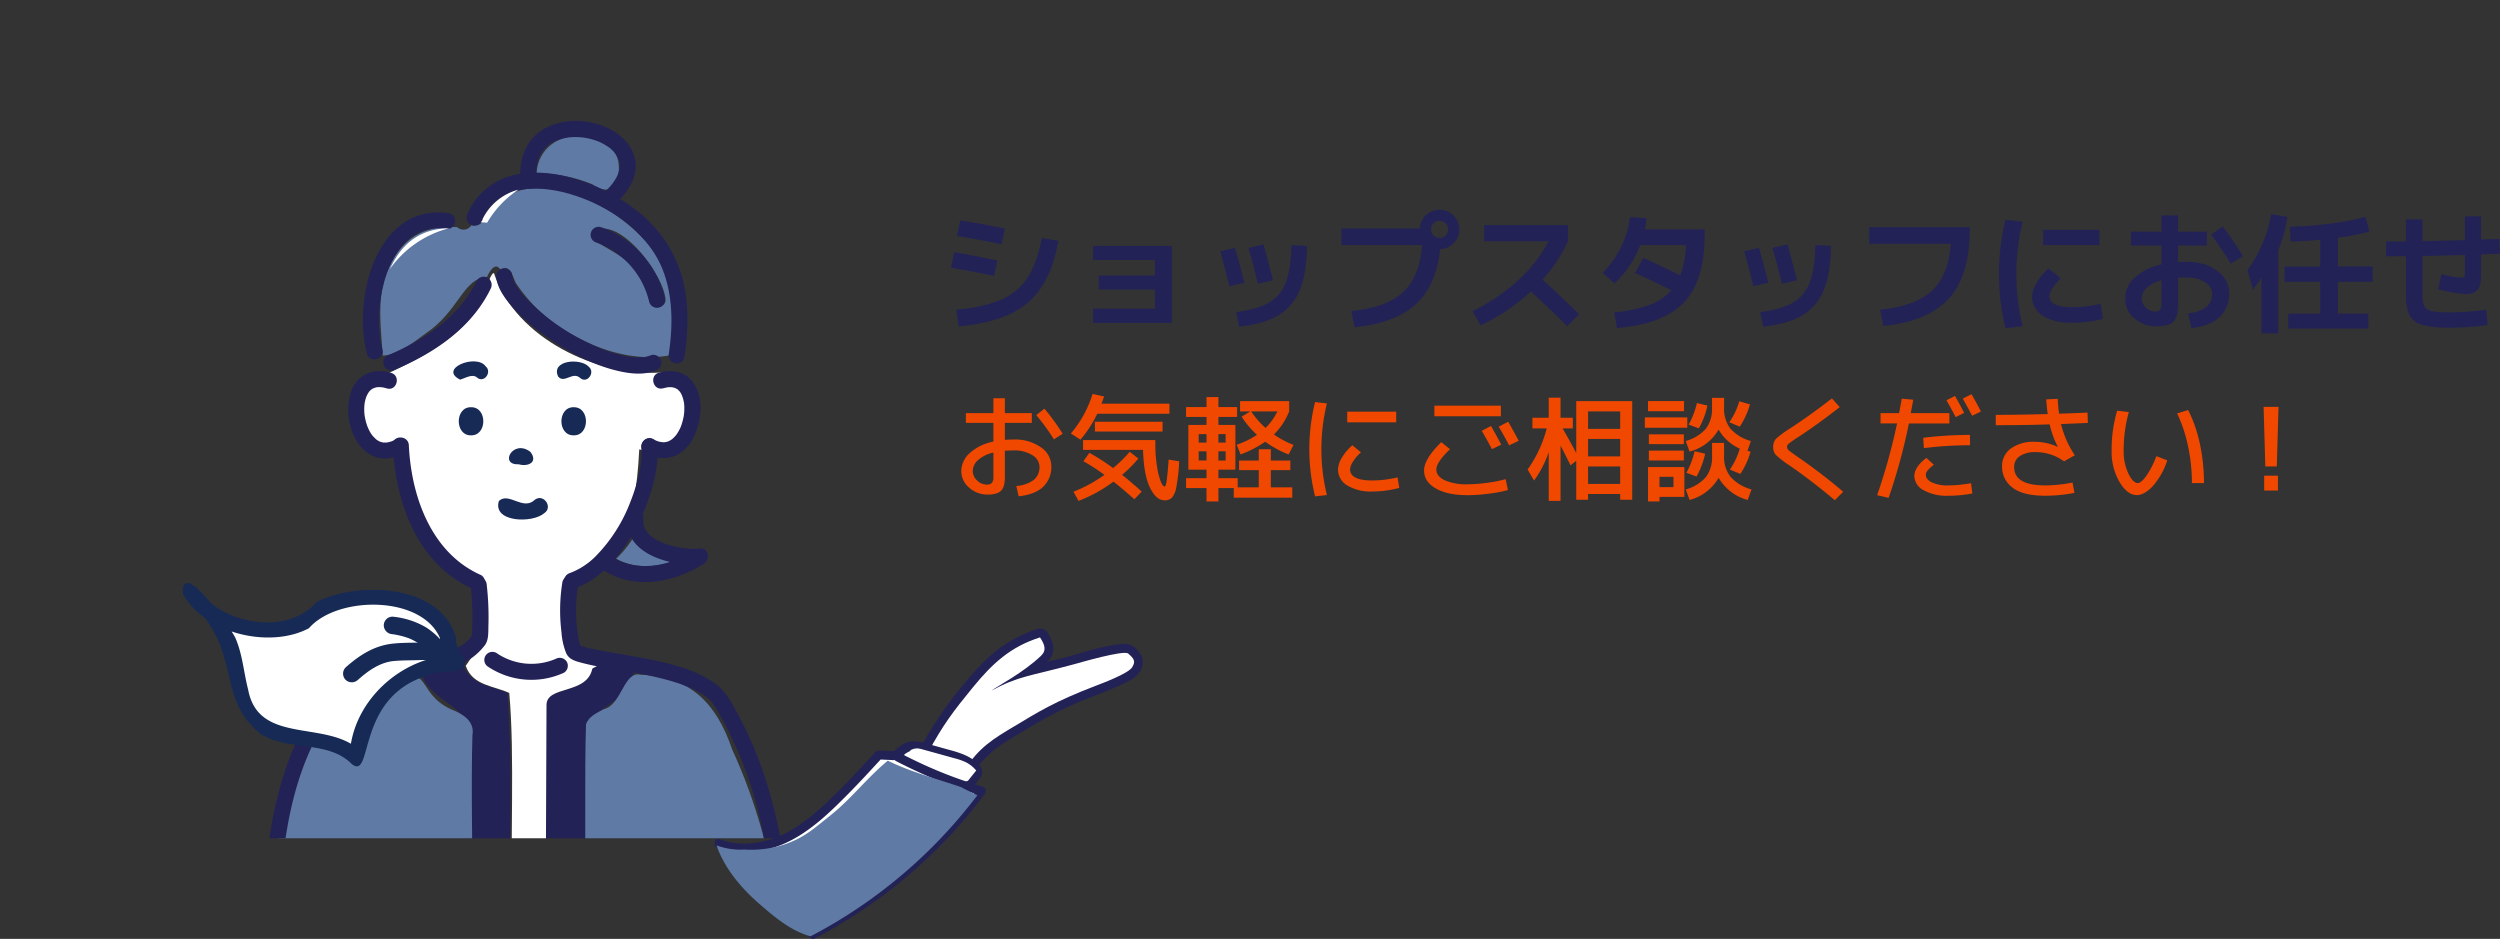<svg xmlns="http://www.w3.org/2000/svg" xmlns:xlink="http://www.w3.org/1999/xlink" width="784.71" height="294.701" viewBox="0 0 784.71 294.701"><rect x="0" y="0" width="784.71" height="294.701" fill="#333333" stroke="none"/><defs><clipPath id="a"><rect width="297.77" height="263.11" transform="translate(89.35 163.67)" fill="none"/></clipPath></defs><g transform="translate(-418.35 -5094.011)"><g transform="translate(329 4930.341)" clip-path="url(#a)"><path d="M274.39,374.71c-3.16,5.5-8.84,5.42-13.43,7.59-1.84,25.44-.3,50.06-.99,75.72,5.78-.26,2.69-1.8,8.28,0-1.59-.72,5.32,2.02,5.27,0-.57-20.77.54-42.76-.02-63.53-.19-9.38,13.97-9.28,15.05-21.12q-6.615-1.3-13.22-2.6" fill="#232256"/><path d="M235.21,373.6c3.16,5.5,8.84,5.42,13.43,7.59,1.84,25.46.3,51.14.99,76.83-5.78-.26-2.69-1.8-8.28,0,1.59-.72-5.32,2.02-5.27,0,.57-20.77-.54-43.88.02-64.64.19-9.38-13.97-9.28-15.05-21.12q6.615-1.3,13.22-2.6" fill="#232256"/><path d="M260.9,385.32c-.5-6.83,13.25-3.26,14.46-12.32-4.29-.34-6.21-2.67-8.45,1.85-6.8,3.2-23.23,3.92-24.68-5.11-1.43-.21-4.82,2.18-6.68,2.93,2.11,6.27,9.09,6.29,13.65,8.52,1.8,19.71.24,47.33.89,72.01h10.53c.09-22.81.18-49.67.27-67.88Z" fill="#fff"/><path d="M333.77,453.19c-1.47-18.68-7.38-38.7-14.58-54.21-4.98-14.78-13.38-23.04-28.73-23.51-5.35-1.41-5.95,9.61-11.67,10.82-2.11,1.2-4.68,2.19-5.51,4.79-.5,16.71.03,40.03-.41,62.12h60.9Z" fill="#5e7aa5"/><path d="M174.21,454.68c2.74-27.41,2.38-74.17,36.22-78.18,15.13-4.42,9.12,4.42,20.44,9.79,3.75,1.47,7.56,3.69,6.77,8.19-.47,14.59.04,38.55.15,58.71C214.31,453.05,197.66,454.67,174.21,454.68Z" fill="#5e7aa5"/><path d="M296.82,302.11c6.7,1.72,9.55-9.27,7.17-14.14-1.05-2.19-3.77-2.66-5.98-2.55C297.7,290.08,297.25,296.53,296.82,302.11Z" fill="#fff"/><path d="M209.36,285.54s-.11,0-.2.01c-14.32,1.86,7.47,37.6,1.25-.05-.35,0-.7.01-1.05.04Z" fill="#fff"/><path d="M275.36,221.56c6.34,4.51,9.01-1.22,8.05-7.26-1.74-8.33-14.91-10.07-20.95-5.29a11.865,11.865,0,0,0-4.67,9.1,45.592,45.592,0,0,1,17.57,3.45Z" fill="#5e7aa5"/><path d="M288.12,333.2c-.09-.12-.16-.24-.24-.36a33.225,33.225,0,0,1-5.13,6.21c5.23,2.96,11.72,2.89,17.3.98-4.4-1.4-9.09-2.99-11.93-6.83Z" fill="#5e7aa5"/><path d="M297,280.59c-20.17,1.39-45.49-10.7-52.41-30.62-.22-1.62-1.32.63-1.53,1.21-3.5,17.3-23.37,25.54-37.2,32.23-8.79,9.06-1.92,25.31,11.23,20.38,6.55,52.07,22.47,35.08,23.81,45.89-.27,5.83.71,13.31-2.04,18.08l-3.31,4.91,20.85,8,13.4-4.25,7.7-4.11-6.1-2.92c-3.58-1.89-4.39-6.01-4.25-11.68-.92-26,20.43-1.59,22.85-53,14.4,4.06,22.68-19.31,7-24.11Z" fill="#fff"/><path d="M224.48,267.25c9.19-7.08,10.64-16.32,17.7-16.58.72-1.6,2.59-5.02,4.24-2.34,3.28-1.94,3.78,2.22,4.89,4.24a49.941,49.941,0,0,0,15.55,14.9c10.2,6.32,21.87,9.66,32.44,7.79a54.82,54.82,0,0,0-.05-21.43c-2.69-21.72-45.93-44.71-58.33-21.19-.32,1.76-2.36,1.95-3.6,1.72a2.9,2.9,0,0,1-4.46.61c-9.8-.6-16.99,2.88-21.55,12.95-3.94,8.58-2.33,18.52-1.85,27.34,4.94.03,10.79-5.04,15.02-8.01Zm50.56-30.52c7.9-6.37,22.05,12.33,23.13,20.3.85,3.15-4.04,4.5-4.87,1.34a24.25,24.25,0,0,0-1.87-5.37c-3.47-10.31-16.94-11.94-16.39-16.28Z" fill="#5e7aa5"/><path d="M276.62,239.84a26.057,26.057,0,0,1,16.49,18.54,2.527,2.527,0,1,0,4.87-1.35,31.169,31.169,0,0,0-20.02-22.07,2.527,2.527,0,1,0-1.35,4.87h0Z" fill="#232256"/><path d="M238.99,251.77c-5.59,11.54-16.62,18.67-28.1,23.52-1.26.53-1.53,2.39-.91,3.46a2.6,2.6,0,0,0,3.46.91c12.21-5.16,23.97-13.09,29.91-25.34a2.6,2.6,0,0,0-.91-3.46,2.547,2.547,0,0,0-3.46.91h0Z" fill="#232256"/><path d="M240.32,344.17c-12.19-5.37-18.68-17.44-21.3-29.99a69.548,69.548,0,0,1-1.34-10.76c-.16-3.24-5.21-3.25-5.05,0,.66,13.79,4.77,28.63,15.08,38.39a35.652,35.652,0,0,0,10.06,6.72,2.6,2.6,0,0,0,3.46-.91,2.547,2.547,0,0,0-.91-3.46h0Z" fill="#232256"/><path d="M237.07,347.28a89.934,89.934,0,0,1,.53,11.49c0,1.03,0,2.06-.06,3.09-.02.35-.04.7-.07,1.04-.02.18-.04.36-.05.53.09-.92.05-.02-.03.04l-.03.11c.13-.36.11-.38-.08-.08.02,0,.37-.45-.09.09-.33.39-.68.77-1.05,1.13a10.48,10.48,0,0,1-2.14,1.69c-3.7,2.39-7.94,3.46-12.36,4.42-4.85,1.05-9.76,1.79-14.58,2.96-4.51,1.09-9.16,2.58-12.96,5.32a12.807,12.807,0,0,0-2.67,2.36c-.99,1.27-1.94,2.55-2.84,3.88a71.858,71.858,0,0,0-4.6,7.8c-5.51,10.81-8.55,22.69-10.21,34.66-1.89,13.56-2.16,27.25-2.04,40.92.03,3.25,5.08,3.26,5.05,0a292.94,292.94,0,0,1,1.43-36.16c1.38-12,3.92-23.71,8.97-34.49a77.152,77.152,0,0,1,4.12-7.65c1.4-2.26,2.89-5.01,4.99-6.7,3.15-2.54,7.59-3.96,11.81-5.01,9.14-2.26,19.36-2.63,27.66-7.47a19.483,19.483,0,0,0,5.73-5c1.23-1.62,1.11-3.91,1.15-5.87a89.682,89.682,0,0,0-.52-13.11,2.614,2.614,0,0,0-2.53-2.53,2.546,2.546,0,0,0-2.53,2.53h0Z" fill="#232256"/><path d="M265.9,346.23a55.875,55.875,0,0,0-.31,15.92,21.632,21.632,0,0,0,1.44,6.46c.73,1.62,1.99,2.23,3.6,2.75a70.7,70.7,0,0,0,10,2.07c4.47.76,8.94,1.49,13.37,2.48,2.27.51,4.53,1.07,6.75,1.75a46.945,46.945,0,0,1,5.8,2.15c.87.41,1.73.85,2.57,1.34.4.23.79.48,1.17.73.17.11.34.23.51.35.13.09.26.19.39.29-.19-.15-.17-.14.06.04,1.93,1.56,2.99,3.59,4.21,5.74a123.753,123.753,0,0,1,13.24,36.11,201.583,201.583,0,0,1,3.82,43.5c-.03,3.25,5.02,3.25,5.05,0,.27-25.95-3.05-52.67-14.6-76.2-1.43-2.9-2.98-5.75-4.66-8.51a16.912,16.912,0,0,0-4.77-5.19,38.733,38.733,0,0,0-11.73-5.3c-8.41-2.53-17.13-3.47-25.71-5.2a34.232,34.232,0,0,1-4.56-1.16c-.14-.05-.27-.11-.41-.15-.25-.1-.17-.07.22.1-.24-.12-.17-.05.2.22.57.66.03-.03-.09-.29.31.65-.17-.62-.23-.88-.12-.48-.22-.96-.31-1.44a49.978,49.978,0,0,1-.14-16.33,2.61,2.61,0,0,0-1.76-3.11,2.553,2.553,0,0,0-3.11,1.76h0Z" fill="#232256"/><path d="M245.18,251.08c.43,3.2,2.56,6.08,4.58,8.48a55.064,55.064,0,0,0,9.43,8.55c7.07,5.28,15.33,9.89,23.97,11.95,3.8.9,8.21,1.45,11.94-.06a2.6,2.6,0,0,0,1.76-3.11,2.539,2.539,0,0,0-3.11-1.76,10.5,10.5,0,0,1-1.91.57c-.19.04-.37.07-.56.1.58-.09.22-.03.09-.02-.47.04-.94.08-1.41.08a19.5,19.5,0,0,1-2.16-.09c-.23-.02-.45-.05-.68-.07.51.06,0,0-.13-.02-.51-.08-1.02-.17-1.53-.28a46.844,46.844,0,0,1-10.87-3.84,66.022,66.022,0,0,1-20.17-14.34c-.63-.68-1.24-1.38-1.81-2.12.34.44-.09-.13-.13-.18-.14-.2-.29-.4-.43-.6-.25-.36-.48-.73-.7-1.1-.19-.32-.38-.65-.54-.99-.07-.13-.13-.27-.2-.41-.3-.58.11.35-.05-.11a10.4,10.4,0,0,1-.52-1.97c-.18-1.35-1.92-2.09-3.11-1.76a2.588,2.588,0,0,0-1.76,3.11h0Z" fill="#232256"/><path d="M230.38,230.62a20.226,20.226,0,0,0-11.91,1.58,22.078,22.078,0,0,0-8.29,7.39c-4.55,6.42-6.5,14.66-6.86,22.42a42.6,42.6,0,0,0,1.2,12.68c.82,3.14,5.69,1.81,4.87-1.34a33.866,33.866,0,0,1-1.07-9.42,42.26,42.26,0,0,1,1.3-10.48,32.747,32.747,0,0,1,3.74-9.46,19.852,19.852,0,0,1,2.69-3.68,14.752,14.752,0,0,1,3.4-2.87,14.24,14.24,0,0,1,9.6-1.94,2.61,2.61,0,0,0,3.11-1.76,2.549,2.549,0,0,0-1.76-3.11h0Z" fill="#232256"/><path d="M240.47,233.24a16.476,16.476,0,0,1,4.91-6.73c.05-.04.38-.29.07-.06.13-.1.26-.2.4-.29.24-.16.47-.32.72-.48a18.078,18.078,0,0,1,1.83-1.01c.07-.04.93-.41.52-.24.31-.12.62-.24.93-.35a20.665,20.665,0,0,1,2.04-.59,17.344,17.344,0,0,1,3.79-.55,32.48,32.48,0,0,1,4.3.05,42,42,0,0,1,8.76,1.73,53.531,53.531,0,0,1,16.17,8.07,46.855,46.855,0,0,1,6.3,5.76,31.538,31.538,0,0,1,6.32,10.22c3.09,8.21,3.01,17.21,1.78,25.79a2.619,2.619,0,0,0,1.76,3.11,2.549,2.549,0,0,0,3.11-1.76c1.23-8.58,1.56-17.44-.9-25.84a40.31,40.31,0,0,0-13.53-19.87,58.414,58.414,0,0,0-17.73-9.71c-6.41-2.2-13.1-3.27-19.72-2.21a21.038,21.038,0,0,0-16.2,12.42,2.615,2.615,0,0,0,.91,3.46,2.553,2.553,0,0,0,3.46-.91h0Z" fill="#232256"/><path d="M212.15,280.7c-3.34-.98-6.86-.76-9.62,1.49-2.36,1.92-3.38,4.97-3.74,7.88-.71,5.76,1.38,12.91,6.5,16.14,3.33,2.1,7.32,1.61,10.65-.19,2.86-1.54.32-5.91-2.55-4.36-.32.17-.64.32-.96.48.36-.17.26-.1-.02,0l-.54.18c-.3.09-.6.15-.9.22-.49.12.23,0,.09,0-.16,0-.33.03-.5.04-.28.01-.55,0-.82,0-.41-.01-.13-.05.14.03-.14-.04-.31-.05-.45-.08-.25-.06-.5-.14-.75-.21-.1-.03-.53-.22-.12-.04s-.07-.04-.16-.09c-.23-.12-.45-.25-.67-.39-.11-.07-.21-.15-.32-.22-.32-.2.42.39.05.03-.41-.39-.81-.77-1.18-1.19-.24-.28-.11-.18.05.08-.07-.12-.17-.23-.25-.34-.18-.25-.34-.51-.5-.77-.31-.52-.55-1.07-.82-1.62.32.66-.03-.11-.13-.37q-.165-.465-.3-.93c-.18-.61-.32-1.22-.44-1.84-.03-.17-.05-.35-.09-.52s.06.58,0,.07c-.03-.33-.07-.65-.09-.98a16.49,16.49,0,0,1-.01-1.86c.01-.29.05-.58.07-.87.04-.51-.05.25-.02.1s.05-.33.08-.49a12.173,12.173,0,0,1,.43-1.68c.04-.13.1-.25.14-.38.15-.45-.13.23-.05.11.15-.24.24-.51.38-.76.13-.22.27-.43.4-.65.21-.33.09-.07-.1.11.1-.1.19-.22.28-.33.19-.21.41-.4.62-.6.36-.34-.39.23-.07.06.13-.07.24-.16.36-.23s.25-.14.38-.21c.43-.24-.12.03-.08.02.29-.05.58-.2.87-.27a3.892,3.892,0,0,0,.47-.09c-.38.13-.45.04-.04.02a9.026,9.026,0,0,1,1.04,0c.18.01.37.04.55.05-.49-.01-.25-.04.07.02.44.08.88.2,1.31.32,3.12.92,4.46-3.95,1.34-4.87h0Z" fill="#232256"/><path d="M290.66,303.76a28.287,28.287,0,0,1-.58,7.89,55.676,55.676,0,0,1-2.87,9.56,49.3,49.3,0,0,1-10.83,17,22.7,22.7,0,0,1-8.14,5.33,2.585,2.585,0,0,0-1.76,3.11,2.543,2.543,0,0,0,3.11,1.76c6.9-2.35,12.16-7.8,16.17-13.69a62.205,62.205,0,0,0,8.93-20.45,35.817,35.817,0,0,0,1.04-10.51,2.593,2.593,0,0,0-2.53-2.53,2.552,2.552,0,0,0-2.53,2.53h0Z" fill="#232256"/><path d="M297.51,285.57c.34-.1.68-.19,1.03-.26l.49-.09c-.73.14-.21.02-.04.01.3-.02.6-.04.9-.03.14,0,.29.02.43.02.68.03-.38-.13,0,0,.25.08.51.11.76.18.12.04.24.09.36.12.45.11-.52-.32-.15-.06.19.13.43.24.64.36.1.06.19.14.3.21-.67-.41-.21-.18-.05-.01s.34.35.51.52c.14.14.33.51-.09-.13.07.1.15.2.21.3.13.21.27.42.39.64s.45,1.16.18.33c.17.51.36,1.01.48,1.54.06.27.11.55.17.82.03.18.07.69,0-.11l.06.57a14.78,14.78,0,0,1,.05,1.76c0,.3-.02.6-.04.9-.02.23-.18,1.4-.04.53a19.237,19.237,0,0,1-.92,3.66c-.05.14-.11.28-.16.42-.18.51.26-.54.03-.06-.13.26-.24.53-.38.79a12.917,12.917,0,0,1-.96,1.59c-.08.11-.17.22-.25.34.44-.62.17-.21.05-.08-.18.2-.36.41-.55.6s-.39.36-.58.54c-.14.14-.53.34.1-.07-.14.09-.28.2-.43.3-.25.16-.52.29-.78.44-.19.11-.57.16.14-.05-.16.05-.32.12-.48.17-.29.09-.59.13-.88.21-.46.13.63.01.15-.02-.17-.01-.36.02-.54.02-.26,0-1.3-.17-.44,0-.34-.07-.68-.13-1.02-.22-.15-.04-.3-.09-.45-.14s-.84-.35-.16-.04c-.38-.17-.74-.35-1.1-.55-2.84-1.58-5.4,2.78-2.55,4.36a10.482,10.482,0,0,0,9.78.67,12.5,12.5,0,0,0,5.67-6.26c2.39-5.32,3.03-12.82-1.16-17.46-2.56-2.83-6.54-3.19-10.03-2.19-3.12.89-1.79,5.77,1.34,4.87h0Z" fill="#232256"/><path d="M257.77,220.21a22.364,22.364,0,0,1-.03-3.66c.02-.18.12-.94.03-.36.04-.27.08-.53.14-.79.1-.5.23-1,.38-1.49.07-.24.16-.47.24-.7.04-.11.09-.23.13-.34-.03.07-.24.51-.04.11s.41-.83.65-1.23c.12-.19.24-.38.37-.57.09-.13.55-.72.1-.16.28-.34.56-.67.87-.98s.64-.59.96-.87-.43.28.13-.09l.54-.36c.37-.23.74-.44,1.13-.64.19-.1.39-.19.59-.28.3-.15-.47.16.23-.09a18.992,18.992,0,0,1,2.55-.73c.28-.06,1.47-.21.74-.14.48-.05.96-.1,1.44-.12a20.733,20.733,0,0,1,2.73.04c.28.02,1.5.19.78.07.48.08.96.16,1.43.26a21.343,21.343,0,0,1,2.6.73c.25.09,1.36.54.71.25.42.18.84.38,1.25.59a22.5,22.5,0,0,1,2.15,1.32c.5.34-.36-.32.1.07.13.12.27.22.4.34a12.6,12.6,0,0,1,.91.88c.19.2.83,1.08.4.43.22.34.46.66.66,1.01.09.16.17.33.26.49.05.08.07.17.12.25.16.27-.18-.52-.09-.22.11.36.25.7.35,1.06.05.2.07.42.13.62.12.38-.02-.2-.03-.25,0,.12.03.24.04.35.02.44.02.87,0,1.31-.03.74.08-.18-.01.16-.06.23-.09.46-.14.69a13.777,13.777,0,0,1-.45,1.42c-.12.32.2-.44.05-.12-.06.13-.12.27-.19.41-.12.25-.25.5-.39.74-.3.52-.63,1.01-.97,1.51-.04.06-.31.42-.12.17s-.17.21-.21.26c-.22.26-.44.52-.67.78-.52.58-1.07,1.13-1.64,1.67-2.37,2.24,1.21,5.8,3.57,3.57,3.42-3.23,6.62-7.68,6.22-12.63-.34-4.21-3-7.57-6.45-9.81-7.01-4.54-17.6-5.01-24.29.37-4.4,3.54-5.87,9.28-5.4,14.72a2.6,2.6,0,0,0,2.53,2.53,2.552,2.552,0,0,0,2.53-2.53h0Z" fill="#232256"/><path d="M286.25,326.58c-.69,11.3,14.12,14.85,22.86,14.32l-1.27-4.71c-7.74,4.99-18.17,7.5-26.39,2.18-2.74-1.77-5.27,2.6-2.55,4.36,9.69,6.27,22.29,3.76,31.49-2.18,1.97-1.27,1.37-4.87-1.27-4.71a26.505,26.505,0,0,1-11.98-1.89,13.108,13.108,0,0,1-4.43-2.96c-.01-.02-.49-.61-.22-.25-.14-.19-.28-.4-.4-.6s-.24-.42-.35-.63c-.23-.47.05.25-.12-.29-.07-.24-.15-.47-.21-.71-.01-.06-.13-.68-.09-.41a12.288,12.288,0,0,1-.01-1.52c.2-3.25-4.85-3.24-5.05,0h0Z" fill="#232256"/><path d="M242.65,373.01a24.526,24.526,0,0,0,23.69,1.83,2.56,2.56,0,0,0,.91-3.46,2.6,2.6,0,0,0-3.46-.91,19.381,19.381,0,0,1-18.59-1.83,2.53,2.53,0,1,0-2.55,4.37h0Z" fill="#232256"/><path d="M230.45,235.28c-8.36.18-14.62,3.86-18.75,12.88A32.64,32.64,0,0,1,230.45,235.28Z" fill="#fff"/><path d="M252.09,223.19a17.6,17.6,0,0,0-11.19,9.09,1.873,1.873,0,0,1-.69,1.17c.69.02,1.37.06,2.05.12a31.223,31.223,0,0,1,9.83-10.38Z" fill="#fff"/><path d="M230.13,364.29c-4.35-14.92-29.05-15.67-40.47-9.41-10.17,11.75-34.14,6.29-40.83-5.99,19.58,18.94,9.93,25.94,21.34,41.46,8.41,7.44,24.01,3.01,31.32,11.46-.12-15.96,15.06-30.41,31.62-30.11a15.208,15.208,0,0,1-3.28-8.06" fill="#fff"/><path d="M232.44,363.66c-4.83-16.63-30.66-17.71-43.73-11.02-9.4,10.95-30.69,6.9-37.81-4.95l-4.13,2.42c19.88,17.79,9.42,31.27,24.09,43.74,8.72,5.82,21.32,1.95,28.95,9.67,6.75,5.25,1.09-20.74,23.38-27.7,3.31-2.59,14.62.65,11.62-5.8a12.723,12.723,0,0,1-2.58-6.37,2.457,2.457,0,0,0-2.39-2.39c-5.37,1.42-.39,9.28,1.59,12.15l1.69-4.09c-17.45-.3-34.03,14.82-34.01,32.5,1.36-.56,2.72-1.13,4.09-1.69-10.01-11.17-32.55-1.98-35.95-19.94-1.39-5.38-1.75-10.98-3.95-16.14-1.27-3.01-17.35-25.94-16.52-13.94,6.87,12.53,27.35,17.25,39.54,10.75,9.13-10.49,36.64-10.4,41.51,4.08.74,3,5.44,1.72,4.62-1.27h0Z" fill="#172a55"/><path d="M241.79,278.66c-2.89-4.09-15.01.75-7.99,4.18,1.49-.43,3.83-1.95,5.27-.68,2.2,1.94,4.84-1.74,2.73-3.49Z" fill="#172a55"/><path d="M274.18,278.81c-2.61-2.9-12.06-2.06-9.63,3.05,1.92,2.32,4.52-1.7,6.9.44C273.65,284.25,276.29,280.56,274.18,278.81Z" fill="#172a55"/><path d="M237.2,291.49c-5.14-.09-5.14,8.92,0,8.83C242.34,300.41,242.34,291.4,237.2,291.49Z" fill="#172a55"/><path d="M269.42,291.49c-5.14-.09-5.14,8.92,0,8.83C274.56,300.41,274.56,291.4,269.42,291.49Z" fill="#172a55"/><path d="M252.15,309.4c2.93.86,6.22-.63,3.67-3.91C250.36,301.35,245.89,309.7,252.15,309.4Z" fill="#172a55"/><path d="M245.94,320.92c-2.06,6.75,10.61,7.08,14.28,3.8,2.77-1.86-.22-6.18-2.94-4.23-3.72,3.69-8.19-2.53-11.34.43Z" fill="#172a55"/></g><path d="M201.71,377.06c3.16-2.81,6.81-5.45,11.14-5.89,2.44-.24,4.92-.21,7.37-.28,1.97-.06,4.02-.25,5.71.9a2.749,2.749,0,1,0,2.77-4.75c-2.26-1.53-5.04-1.73-7.69-1.67-2.84.06-5.75.02-8.57.35-5.74.66-10.37,3.68-14.61,7.45a2.765,2.765,0,0,0,0,3.88,2.793,2.793,0,0,0,3.88,0h0Z" transform="translate(329 4930.341)" fill="#172a55"/><path d="M230.78,367.55c.28.21-.13-.12-.22-.19-.14-.12-.28-.25-.42-.38-.31-.29-.62-.58-.92-.88-.6-.6-1.18-1.23-1.78-1.84a23.427,23.427,0,0,0-4.31-3.64,25.478,25.478,0,0,0-10.57-3.39,2.755,2.755,0,0,0-2.75,2.75,2.836,2.836,0,0,0,2.75,2.75c-.3-.04-.04,0,.11.02.23.04.47.07.7.11.37.07.74.14,1.11.22a23.574,23.574,0,0,1,2.33.63c.4.13.8.28,1.2.43.44.17-.3-.14.12.05l.51.24a18.271,18.271,0,0,1,2.19,1.26c.15.11.31.21.46.33.37.28-.25-.21.11.09.32.28.64.56.95.85.59.55,1.14,1.14,1.7,1.72a35.017,35.017,0,0,0,3.96,3.64,2.755,2.755,0,0,0,3.76-.99,2.836,2.836,0,0,0-.99-3.76h0Z" transform="translate(329 4930.341)" fill="#172a55"/><path d="M383.08,401.26a108.428,108.428,0,0,1,10.67-16.23c4.06-5.1,8.06-10.23,13.31-13.92a35.058,35.058,0,0,1,9.48-4.68l-3.15-1.28a9.766,9.766,0,0,1,.91,1.56c.12.29.24.44.13.68.17-.38-.22.08-.28.15-.42.41-.85.8-1.29,1.18a51.818,51.818,0,0,1-5.38,4.05c-2.72,1.83-5.69,3.34-8.34,5.27a2.866,2.866,0,0,0-1,3.82,2.793,2.793,0,0,0,3.82,1c.81-.44,1.62-.86,2.44-1.27.38-.18.75-.37,1.13-.54.2-.09.41-.19.61-.28.06-.03.69-.3.39-.17.25-.11,1.31-.52,1.88-.73.73-.26,1.47-.51,2.21-.73,3.51-1.07,7.11-1.85,10.67-2.74,6.12-1.53,12.16-3.49,18.36-4.67.34-.07.69-.13,1.04-.18.18-.03.36-.05.54-.08-.08.01-.64.06-.14.02s1.06,0,1.55-.09c.55-.09-.68-.2-.15-.02-.57-.19-.82-.48-.23.09.02.02.53.52.34.33.08.08,0,.37.01,0v-.35c.02-.45,0-.46-.09-.06.09.05-.77.77.05-.01-.1.09-.67.62-.38.38.26-.2-.52.34-.65.42-.7.43-1.44.82-2.18,1.18-1.79.88-2.97,1.36-4.73,2.06-7.68,3.04-15.25,6.13-22.41,10.28-3.87,2.24-7.78,4.49-11.49,6.98a38.073,38.073,0,0,0-10.9,11.07l3.82-1c-3.54-2.41-7.79-3.39-11.58-5.32-3.19-1.63-6.02,3.19-2.82,4.82,3.78,1.93,8.04,2.92,11.58,5.32a2.838,2.838,0,0,0,3.82-1,31.742,31.742,0,0,1,9.18-9.25c3.64-2.41,7.27-4.5,10.96-6.65a116.17,116.17,0,0,1,10.69-5.53c3.91-1.77,7.94-3.22,11.9-4.84,1.93-.79,3.86-1.6,5.7-2.57a10.283,10.283,0,0,0,4.04-3.19c1.63-2.53,1.04-5.15-1.05-7.16a5.078,5.078,0,0,0-4.17-1.57c-5.97.36-11.86,2.51-17.61,4.04-4.64,1.23-9.33,2.24-13.95,3.55a54.787,54.787,0,0,0-11.2,4.64l2.82,4.82c3.27-2.39,6.94-4.23,10.24-6.59a32.626,32.626,0,0,0,6.43-5.39c2.23-2.73,1.33-5.85-.41-8.55a2.844,2.844,0,0,0-3.15-1.28,42.187,42.187,0,0,0-17.21,10.66,122.4,122.4,0,0,0-13.35,16.42,109.07,109.07,0,0,0-6.24,10.31c-1.71,3.16,3.11,5.99,4.82,2.82Z" transform="translate(329 4930.341)" fill="#232256"/><path d="M380.67,399.85c4.6-8.56,7.89-12.91,14.05-20.43s11.81-12.75,21.07-15.68c1.42,2.17,2.19,3.97.32,5.77-5.47,5.26-13.59,9.46-15.58,10.95,8.52-4.64,11.94-4.5,25.86-8.27,1.68-.46,15.74-4.57,17.09-3.38,1.76,1.56,2.46,2.36,1.22,4.33s-9.44,5.03-11.56,5.84c-12.79,4.9-17.91,8.16-25.42,12.66-6.61,3.96-10.99,6.55-15.48,13.53-3.15-2.21-8.19-3.55-11.58-5.32Z" transform="translate(329 4930.341)" fill="#fff"/><path d="M375.42,402.27c1.2-.75,2.58,0,3.87.36,1.79.5,3.59.99,5.38,1.49,3.06.85,6.13,1.36,8.29,3.87v-3.95c-.74.91-1.55,1.8-2.23,2.76a2,2,0,0,1-.19.22c-.33.33-.07.22.77-.32h.1c-.13-.04-.26-.07-.39-.1-.52-.14-1.05-.24-1.58-.36-2.3-.53-4.6-1.08-6.86-1.77a38.891,38.891,0,0,1-6.08-2.33c-.48-.24-.96-.49-1.42-.75-.13-.07-.64-.49-.78-.45.17-.05.29,1.7.29,1.77,0,.26-.49.34.04.1.21-.09.42-.21.62-.32a3.233,3.233,0,0,0,1.47-1.36,2.9,2.9,0,0,0-.44-3.38l-.09-.08a2.847,2.847,0,0,0-3.38-.44l-.08.05a2.792,2.792,0,0,0,2.82,4.82l.08-.05-3.38-.44.09.08-.44-3.38-.05.11,1-1c-.5.36-1.11.57-1.62.93a4.85,4.85,0,0,0-1.76,2.17,4.192,4.192,0,0,0,1.76,5.06,32.978,32.978,0,0,0,8.51,3.84c2.88.96,5.97,1.69,9,2.38,1.63.37,3.33.84,4.86-.12,1.36-.85,2.31-2.48,3.3-3.7a2.911,2.911,0,0,0,0-3.95c-2.9-3.38-7.08-4.29-11.18-5.43-2.15-.6-4.3-1.19-6.46-1.79-2.35-.65-4.53-.73-6.67.62-3.04,1.9-.24,6.74,2.82,4.82h0Z" transform="translate(329 4930.341)" fill="#232256"/><path d="M374.84,399.35a4.176,4.176,0,0,1,2.51-.76,7.129,7.129,0,0,1,1.58.31q4.95,1.365,9.9,2.74a20.551,20.551,0,0,1,3.68,1.28,10.165,10.165,0,0,1,3.26,2.6c-.71.88-1.42,1.77-2.13,2.65a1.666,1.666,0,0,1-2.13.72c-6.04-1.36-12.19-2.75-17.53-5.88a2.132,2.132,0,0,1-1.16-1.22,1.611,1.611,0,0,1,.67-1.51,9.3,9.3,0,0,1,1.51-.85c.08-.04.16-.11.16-.19s-.17-.12-.17-.03" transform="translate(329 4930.341)" fill="#fff"/><path d="M365.18,400.62c-5.12,5.57-10.25,11.15-15.79,16.3-4.5,4.18-9.37,8.13-15.03,10.52s-13.72,3.3-19.41.98c2.65,7.51,7.95,13.65,13.99,18.84,4.79,4.12,9.45,7.99,15.53,9.72a156.168,156.168,0,0,0,52.96-45.05,143.16,143.16,0,0,1-27.04-11.06l-5.21-.26Z" transform="translate(329 4930.341)" fill="#fff"/><path d="M345.17,458.19a158.246,158.246,0,0,0,43.55-33.52q5.25-5.76,9.91-12.03a1.4,1.4,0,0,0-.83-2.05,136.629,136.629,0,0,1-19.09-7.17c-1.59-.74-3.18-1.51-4.75-2.29-1.13-.56-2.43-1.55-3.7-1.65-1.52-.12-3.07-.18-4.6-.23a2.442,2.442,0,0,0-2.11,1.08q-2.085,2.265-4.17,4.52c-2.47,2.65-4.98,5.27-7.56,7.82-4.88,4.81-10.04,9.59-16.22,12.68s-13.86,4.26-20.28,1.74c-1.67-.66-2.4,2.04-.74,2.69,6.83,2.68,15.17,1.4,21.66-1.64,7.49-3.51,13.65-9.51,19.39-15.32,3.6-3.64,7.07-7.42,10.54-11.19l-.99.41,4.57.22a2.137,2.137,0,0,1,.62.03c-.73-.27.57.46.55.44.41.21.81.41,1.22.62,1.64.82,3.29,1.63,4.96,2.4a140.748,140.748,0,0,0,19.95,7.55l-.83-2.05a154.906,154.906,0,0,1-39.31,36.86,151.352,151.352,0,0,1-13.15,7.68c-1.59.83-.18,3.24,1.41,2.41h0Z" transform="translate(329 4930.341)" fill="#232256"/><path d="M343.75,457.57a156.355,156.355,0,0,0,52.38-44.29c-1.78-.84-3.52-1.7-5.25-2.6-6.87-2.33-16.07-4.82-22.85-8.25-6.48,5.32-11.53,12.02-17.96,17.13-5.3,4.21-8.29,7.11-14.7,9.23a33.661,33.661,0,0,1-12.43,1.54,21.479,21.479,0,0,1-8.67-1.31c.04.12.07.24.11.37,2.69,7.34,7.91,13.35,13.85,18.46,4.79,4.12,9.45,7.99,15.53,9.72Z" transform="translate(329 4930.341)" fill="#5e7aa5"/><path d="M387.85,247.69l.99-4.89q5.385.9,13.57,2.63l-1.03,4.85q-7.365-1.56-13.53-2.59Zm1.64,13.19q12.945-1.11,18.87-6.04t7.98-16.45l5.22.86q-2.34,13.275-9.54,19.43t-21.71,7.42l-.82-5.22Zm.25-23.14,1.03-4.93q6.54,1.065,13.98,2.59l-1.03,4.93Q396.28,238.815,389.74,237.74Z" transform="translate(329 4930.341)" fill="#232256"/><path d="M432.42,240.86h24.75v24.18H432.42v-4.48h19.45v-6H434.23v-4.4h17.64v-4.89H432.42v-4.4Z" transform="translate(329 4930.341)" fill="#232256"/><path d="M472.39,242.55l4.6-1.11q1.275,4.395,2.96,10.98l-4.73,1.11q-1.32-5.5-2.84-10.98Zm27.22-1.73q-.12,8.67-2.3,13.92a16.079,16.079,0,0,1-6.72,7.94q-4.545,2.7-12.27,3.52l-.95-4.56q6.66-.87,10.28-2.98a12.182,12.182,0,0,0,5.26-6.35q1.65-4.23,1.77-11.72l4.93.25Zm-18.38.66,4.73-1.11q1.605,5.835,2.96,11.27l-4.73,1.11Q482.87,247.32,481.23,241.48Z" transform="translate(329 4930.341)" fill="#232256"/><path d="M535.71,240.61H510.38v-5.22h24.67a5.809,5.809,0,0,1,1.87-4.17,6.029,6.029,0,0,1,4.3-1.71,6.18,6.18,0,0,1,6.17,6.17,5.886,5.886,0,0,1-1.75,4.3,6.011,6.011,0,0,1-4.26,1.87q-1.155,11.5-7.75,17.43-6.6,5.91-19.14,7.11l-.99-5.1q10.935-1.065,16.18-5.88t6.02-14.8Zm7.4-3.04a2.68,2.68,0,1,0-1.89.78A2.574,2.574,0,0,0,543.11,237.57Z" transform="translate(329 4930.341)" fill="#232256"/><path d="M555.2,239.38v-5.06h26.31v5.06a46.569,46.569,0,0,1-7.98,12.09q6.585,5.925,11.51,10.86l-3.78,3.74q-6-6-11.39-10.9a61.31,61.31,0,0,1-15.83,10.65l-2.47-4.52a59.641,59.641,0,0,0,14.31-9.66,44.76,44.76,0,0,0,9.5-12.25H555.19Z" transform="translate(329 4930.341)" fill="#232256"/><path d="M596.89,266.64l-.86-4.93a44.4,44.4,0,0,0,10.96-2.3,16.968,16.968,0,0,0,6.97-4.61q-4.89-2.5-11.39-5.43l2.59-4.77q6.585,2.955,11.59,5.51a31.571,31.571,0,0,0,1.81-9.5H604.21a32.044,32.044,0,0,1-8.06,12.01l-3.78-3.33a29.6,29.6,0,0,0,5.76-8.04,29.017,29.017,0,0,0,2.84-9.44l5.22.33c-.14,1.34-.32,2.52-.53,3.54h18.75v1.77q0,14.355-6.52,21.18t-20.99,8.02Z" transform="translate(329 4930.341)" fill="#232256"/><path d="M636.86,242.55l4.6-1.11q1.275,4.395,2.96,10.98l-4.73,1.11q-1.32-5.5-2.84-10.98Zm27.22-1.73q-.12,8.67-2.3,13.92a16.079,16.079,0,0,1-6.72,7.94q-4.545,2.7-12.27,3.52l-.95-4.56q6.66-.87,10.28-2.98a12.183,12.183,0,0,0,5.26-6.35q1.65-4.23,1.77-11.72l4.93.25Zm-18.38.66,4.73-1.11q1.605,5.835,2.96,11.27l-4.73,1.11Q647.34,247.32,645.7,241.48Z" transform="translate(329 4930.341)" fill="#232256"/><path d="M676.08,234.98h31.54v.99q0,14.265-6.62,21.48t-20.52,8.53l-.99-5.1q10.935-1.065,16.18-5.88t6.02-14.8H676.07v-5.22Z" transform="translate(329 4930.341)" fill="#232256"/><path d="M724.23,233.25a69.333,69.333,0,0,0,0,32.82l-5.39.62a71.341,71.341,0,0,1,0-34.04l5.39.62Zm24.47,25.74.74,4.77a38.2,38.2,0,0,1-9.75,1.23q-5.79,0-9.15-2.24a6.887,6.887,0,0,1-3.35-5.98,8.956,8.956,0,0,1,1.38-4.25,18.078,18.078,0,0,1,3.76-4.58l3.87,3.08a17.956,17.956,0,0,0-2.63,3.15,4.987,4.987,0,0,0-.95,2.41q0,3.495,7.07,3.5a39.486,39.486,0,0,0,9-1.07Zm-18.05-18.38V235.8h17.68v4.81Z" transform="translate(329 4930.341)" fill="#232256"/><path d="M758.2,236.38h9.58v-5.1H773v5.1h9.05v4.36H773v5.18c1.04-.05,1.86-.08,2.47-.08q6.09,0,9.83,2.84a8.4,8.4,0,0,1,3.74,6.87,9.973,9.973,0,0,1-2.98,7.65q-2.985,2.79-8.82,3.45L776.13,262a11.283,11.283,0,0,0,5.76-1.99,5.109,5.109,0,0,0,1.81-4.17,4.292,4.292,0,0,0-2.24-3.56,10.592,10.592,0,0,0-5.98-1.5c-.6,0-1.43.03-2.47.08v8.55q0,3.78-1.48,5.24t-5.26,1.46a10.207,10.207,0,0,1-6.99-2.53,7.973,7.973,0,0,1-2.88-6.23,8.808,8.808,0,0,1,2.98-6.52,17.577,17.577,0,0,1,8.41-4.17v-5.92h-9.58v-4.36Zm9.58,15.29a10.842,10.842,0,0,0-4.6,2.36,4.515,4.515,0,0,0-1.56,3.31,3.9,3.9,0,0,0,1.29,2.86,3.957,3.957,0,0,0,2.82,1.25,2.09,2.09,0,0,0,1.62-.49,2.9,2.9,0,0,0,.43-1.85v-7.44Zm15.58-14.35,3.66-2.59a107.724,107.724,0,0,1,6.37,9.38l-3.86,2.3a102.729,102.729,0,0,0-6.17-9.09Z" transform="translate(329 4930.341)" fill="#232256"/><path d="M804.45,242.3v25.99h-5.3V250.86a28.423,28.423,0,0,1-2.63,3.74l-1.73-6.17a41.782,41.782,0,0,0,7.44-17.56l5.1.9a45.853,45.853,0,0,1-2.88,10.53Zm29.65,9.83H823.2v9.99h9.54v4.69H807.58v-4.69h10.03v-9.99H806.43v-4.81h11.18v-8.39q-3.66.375-9.25.58l-.29-4.65q14.595-.54,23.81-3.17l1.19,4.69a78.168,78.168,0,0,1-9.87,1.93v9h10.9v4.81Z" transform="translate(329 4930.341)" fill="#232256"/><path d="M838.29,244.11v-4.65c.68,0,1.72,0,3.1-.02s2.43-.02,3.15-.02v-6.91h5.18v6.83q9.045-.165,13.32-.29v-7.48h5.06v7.28c.66-.03,1.63-.06,2.92-.1s2.25-.08,2.88-.1l.16,4.65q-3.945.165-5.96.25v6.66c0,2.14-.36,3.63-1.09,4.48a4.683,4.683,0,0,1-3.72,1.27,26.249,26.249,0,0,1-4.19-.49,35.661,35.661,0,0,1-4.48-1.03l1.07-4.77a28.171,28.171,0,0,0,6.25,1.15c.52,0,.84-.1.95-.29a5.2,5.2,0,0,0,.16-1.77V243.7c-5.87.17-10.31.27-13.32.33v12.21a7.834,7.834,0,0,0,.6,3.56,3.26,3.26,0,0,0,2.24,1.5,25.077,25.077,0,0,0,5.39.41,83.892,83.892,0,0,0,11.76-.82l.49,4.81a85.34,85.34,0,0,1-12.25.82,29.768,29.768,0,0,1-8.39-.88,6.307,6.307,0,0,1-3.91-3,14.244,14.244,0,0,1-1.11-6.39V244.08c-.71,0-1.76,0-3.15.02s-2.42.02-3.1.02Z" transform="translate(329 4930.341)" fill="#232256"/><path d="M392.52,293.35h8.64v-4.68h3.6v4.68h8.46v3.06h-8.46v5.33c.86-.07,1.76-.11,2.7-.11a14,14,0,0,1,8.62,2.45,7.162,7.162,0,0,1,3.26,5.83,8.565,8.565,0,0,1-2.59,6.59c-1.73,1.61-4.28,2.59-7.67,2.95l-.72-3.24a10.31,10.31,0,0,0,5.51-1.93,5.178,5.178,0,0,0,1.76-4.19,4.286,4.286,0,0,0-2.23-3.53,10.417,10.417,0,0,0-5.94-1.51c-.98,0-1.88.04-2.7.11v8.35c0,2.02-.4,3.42-1.21,4.21s-2.2,1.19-4.19,1.19a8.5,8.5,0,0,1-5.81-2.18,6.735,6.735,0,0,1-2.47-5.2,7.732,7.732,0,0,1,2.65-5.63,15.388,15.388,0,0,1,7.43-3.62v-5.87h-8.64Zm8.64,12.38a10.616,10.616,0,0,0-4.82,2.36,4.684,4.684,0,0,0-1.66,3.44,4,4,0,0,0,1.35,2.93,4.2,4.2,0,0,0,2.97,1.31,2.189,2.189,0,0,0,1.69-.52,2.82,2.82,0,0,0,.47-1.85v-7.67Zm13.46-11.77,2.56-2.02a69.52,69.52,0,0,1,5.72,7.88l-2.74,1.76a71.432,71.432,0,0,0-5.54-7.63Z" transform="translate(329 4930.341)" fill="#f14800"/><path d="M425.49,299.72a35.25,35.25,0,0,0,6.8-12.38l3.6.76c-.14.5-.41,1.26-.79,2.27h21.31v3.17H433.77a37.507,37.507,0,0,1-5.29,8.14l-2.99-1.94Zm3.93,8.71,1.87-2.63a71.181,71.181,0,0,1,7.45,4.79,42.091,42.091,0,0,0,5.22-5.11l2.7,2.12a39.786,39.786,0,0,1-5.11,5.11c1.82,1.44,3.88,3.19,6.16,5.26l-2.3,2.41q-4.17-3.675-6.55-5.54a45.464,45.464,0,0,1-10.98,6.05l-1.58-2.88a44.75,44.75,0,0,0,9.72-5.29,68.769,68.769,0,0,0-6.59-4.28Zm26.74-.5,3.31.54a55.129,55.129,0,0,1-.86,7.92,7.428,7.428,0,0,1-1.4,3.49,3.167,3.167,0,0,1-2.34.83c-1.75,0-3.28-1.33-4.57-4s-2.02-6.61-2.16-11.84H429.31v-3.06h22.68v1.08a44.434,44.434,0,0,0,.54,7.27,21.851,21.851,0,0,0,1.19,4.73c.43.99.82,1.49,1.15,1.49.14,0,.28-.16.4-.47a13.5,13.5,0,0,0,.41-2.41q.24-1.95.49-5.58Zm-23.14-8.82v-3.06h21.24v3.06Z" transform="translate(329 4930.341)" fill="#f14800"/><path d="M488.24,316.64h6.73v3.24H476.61v-3.02h-4.82v4.21h-3.74v-4.21h-6.41v-3.1h6.41V311.1h-5.69V297.06h5.69v-2.52h-6.41v-3.1h6.41v-3.13h3.74v3.13h5.87v3.1h-5.87v2.52h5.33V311.1h-5.33v2.66h6.05v2.88h6.62v-5.4h-6.19v-3.02h6.19v-3.53h3.78v3.53h6.12v3.02h-6.12v5.4ZM465.6,302.6h2.45v-2.66H465.6Zm0,5.61h2.45v-2.88H465.6Zm6.19-5.61h2.27v-2.66h-2.27Zm0,2.74v2.88h2.27v-2.88Zm6.8-12.53v-3.24H494v3.24a21.149,21.149,0,0,1-4.79,7.24,30,30,0,0,0,6.16,3.28l-1.55,2.99a32.96,32.96,0,0,1-7.34-4,34.885,34.885,0,0,1-7.74,4l-1.19-3.06a26.945,26.945,0,0,0,6.34-3.1,29.108,29.108,0,0,1-4.82-5.72l2.74-1.62h-3.2Zm7.99,5.18a18.105,18.105,0,0,0,3.71-5.18h-8.21A26.137,26.137,0,0,0,486.58,297.99Z" transform="translate(329 4930.341)" fill="#f14800"/><path d="M505.84,290.32a60.463,60.463,0,0,0,0,28.72l-3.71.43a61.745,61.745,0,0,1,0-29.6l3.71.43Zm3.5,20.67a7.51,7.51,0,0,1,1.19-3.64,15.81,15.81,0,0,1,3.31-3.92l2.7,2.23a12.979,12.979,0,0,0-2.52,2.92,5.016,5.016,0,0,0-.9,2.41q0,3.495,7.02,3.49a34.67,34.67,0,0,0,7.88-.97l.54,3.31a33.512,33.512,0,0,1-8.42,1.12,14.315,14.315,0,0,1-7.9-1.89,5.8,5.8,0,0,1-2.9-5.06Zm2.88-14.76v-3.35h15.37v3.35Z" transform="translate(329 4930.341)" fill="#f14800"/><path d="M536.34,311.35q0-3.6,5.4-8.89l2.74,2.2c-2.86,2.76-4.28,4.87-4.28,6.34s.86,2.55,2.59,3.4a16.71,16.71,0,0,0,7.24,1.28,47.653,47.653,0,0,0,6.14-.47,38.355,38.355,0,0,0,5.78-1.15l.72,3.42a39.383,39.383,0,0,1-6.03,1.15,53.467,53.467,0,0,1-6.61.47q-6.33,0-10.01-2.12t-3.67-5.62Zm3.24-17.03v-3.31h20.88v3.31Zm14.86,4.57,2.92-1.51q2.16,3.81,3.2,5.87l-2.92,1.4q-1.65-3.135-3.2-5.76Zm5.33-1.3,2.99-1.55c1.22,2.16,2.32,4.15,3.28,5.98l-2.99,1.44q-1.515-2.88-3.28-5.87Z" transform="translate(329 4930.341)" fill="#f14800"/><path d="M570.36,294.79h5.11v-6.3h3.71v6.3h3.85v3.35h-3.2q2.19,3.78,4.28,7.74V289.57h17.57v30.96H597.9v-1.8H587.82v1.8h-3.71V308.29l-1.8,1.44c-1.08-2.23-2.12-4.3-3.13-6.19v17.35h-3.71V305.55a32.472,32.472,0,0,1-4.61,8.96l-2.02-3.46a38.983,38.983,0,0,0,6.01-12.92h-4.5v-3.35Zm27.54,3.49v-5.47H587.82v5.47Zm-10.08,8.64H597.9v-5.47H587.82Zm0,8.64H597.9v-5.47H587.82Z" transform="translate(329 4930.341)" fill="#f14800"/><path d="M605.64,297.92v-3.24h13.32v3.24Zm1-5.19v-3.17h11.3v3.17Zm3.6,26.9v1.44h-3.6v-10.8h11.41v9.36Zm-3.34-16.56v-3.06h10.98v3.06Zm0,5.14v-3.1h10.98v3.1Zm3.34,8.36h4.39v-3.24h-4.39Zm25.38-4.14-3.28-1.37a23.718,23.718,0,0,0,3.1-6.55,14.787,14.787,0,0,1-6.66-6.01,14.63,14.63,0,0,1-9.11,6.91l-1.19-3.31a13.024,13.024,0,0,0,6.32-3.87,10.317,10.317,0,0,0,1.93-6.57v-3.1h3.78v3.1a10.244,10.244,0,0,0,1.94,6.5,13.27,13.27,0,0,0,6.48,3.94l-1.08,3.06.97.29a24.792,24.792,0,0,1-3.2,6.98Zm-8.89-9.72h3.78v4.14a9.943,9.943,0,0,0,2.02,6.48,13.583,13.583,0,0,0,6.59,3.96l-1.19,3.31a15.088,15.088,0,0,1-9.14-6.95,14.79,14.79,0,0,1-9.11,6.95l-1.19-3.31a13.024,13.024,0,0,0,6.32-3.87,10.317,10.317,0,0,0,1.93-6.57v-4.14Zm-8.06,9.36a25.378,25.378,0,0,0,2.59-6.77l3.31.79a25.776,25.776,0,0,1-2.7,7.16l-3.2-1.19Zm.72-15.12a25.378,25.378,0,0,0,2.59-6.77l3.31.79a25.776,25.776,0,0,1-2.7,7.16l-3.2-1.19Zm16.05.64-3.28-1.37a23.452,23.452,0,0,0,3.13-6.59l3.35.97a24.792,24.792,0,0,1-3.2,6.98Z" transform="translate(329 4930.341)" fill="#f14800"/><path d="M653.59,300.98a31.87,31.87,0,0,0-2.74,1.91,1.439,1.439,0,0,0-.58,1.08,1.386,1.386,0,0,0,.5,1.01c.34.31,1.16.92,2.48,1.84a175.573,175.573,0,0,1,14.65,11.2l-2.63,2.66q-7.35-6.2-14.26-10.94a31.642,31.642,0,0,1-4.25-3.28,3.539,3.539,0,0,1-.83-2.48,3.7,3.7,0,0,1,.88-2.59,30.865,30.865,0,0,1,4.41-3.24q6.375-4.17,13.14-9.43l2.45,2.74q-7.35,5.73-13.25,9.54Z" transform="translate(329 4930.341)" fill="#f14800"/><path d="M679.62,296.59v-3.24h5.83c.38-2.02.66-3.53.83-4.54l3.6.32c-.07.41-.15.85-.23,1.31s-.18.99-.29,1.57-.19,1.02-.23,1.33h12.1v3.24H688.52a176.892,176.892,0,0,1-6.37,23.36l-3.6-.83a183.777,183.777,0,0,0,6.26-22.54h-5.18Zm14.4,10.8,2.34,2.16a12.019,12.019,0,0,0-2,1.84,2.172,2.172,0,0,0-.52,1.3c0,.98.64,1.79,1.91,2.41a11.772,11.772,0,0,0,5.11.94,39.53,39.53,0,0,0,7.16-.72l.43,3.24a40.9,40.9,0,0,1-7.6.72,14.785,14.785,0,0,1-7.72-1.75,5.149,5.149,0,0,1-2.9-4.48c0-1.82,1.26-3.73,3.78-5.65Zm13.68-3.96a114.259,114.259,0,0,0-14.47.9l-.22-3.24a117.78,117.78,0,0,1,14.69-.9v3.24Zm-7.38-14.12,2.66-1.37c1.01,1.73,1.97,3.5,2.88,5.33l-2.66,1.33q-1.29-2.52-2.88-5.29Zm5.11-.54,2.74-1.37c1.13,1.94,2.11,3.76,2.95,5.44l-2.74,1.33Q707.3,292.115,705.43,288.77Z" transform="translate(329 4930.341)" fill="#f14800"/><path d="M728.22,305.59a8.321,8.321,0,0,0-4.9,1.26,3.973,3.973,0,0,0-1.76,3.42q0,5.76,9.72,5.76a43.132,43.132,0,0,0,8.6-.9l.61,3.24a46.874,46.874,0,0,1-9.22.9q-6.99,0-10.24-2.56a8.034,8.034,0,0,1-3.26-6.62,6.726,6.726,0,0,1,2.74-5.63,12.066,12.066,0,0,1,7.52-2.11,17.319,17.319,0,0,1,7.13,1.55l.07-.07a28.319,28.319,0,0,1-2.52-6.95q-7.95.255-16.92.25v-3.24q6.66,0,16.31-.25c-.19-1.32-.35-2.86-.47-4.61l3.6-.18c.12,2.06.26,3.62.43,4.68q5.97-.21,8.93-.36l.11,3.24q-2.88.15-8.42.36a29.993,29.993,0,0,0,4.32,9.79l-3.38,1.91a15.131,15.131,0,0,0-9-2.88Z" transform="translate(329 4930.341)" fill="#f14800"/><path d="M757.56,293.02a43.678,43.678,0,0,0-1.62,12.02,16.19,16.19,0,0,0,1.48,7.29c.98,1.98,1.97,2.97,2.95,2.97.67,0,1.55-.73,2.63-2.2a27.608,27.608,0,0,0,3.2-6.26l3.42,1.33a22.774,22.774,0,0,1-4.48,8.01c-1.79,1.93-3.47,2.9-5.06,2.9q-2.955,0-5.44-4.1a18.826,18.826,0,0,1-2.48-9.94,43.036,43.036,0,0,1,1.73-12.46l3.67.43Zm15.15.43,3.46-1.08a42.551,42.551,0,0,1,3.69,10.64,58.57,58.57,0,0,1,1.28,12.29h-3.78a55.632,55.632,0,0,0-1.22-11.59,45.424,45.424,0,0,0-3.42-10.26Z" transform="translate(329 4930.341)" fill="#f14800"/><path d="M799.86,291.37h4.68L804,310.09h-3.6l-.54-18.72Zm.18,26.28v-4.68h4.32v4.68Z" transform="translate(329 4930.341)" fill="#f14800"/></g></svg>